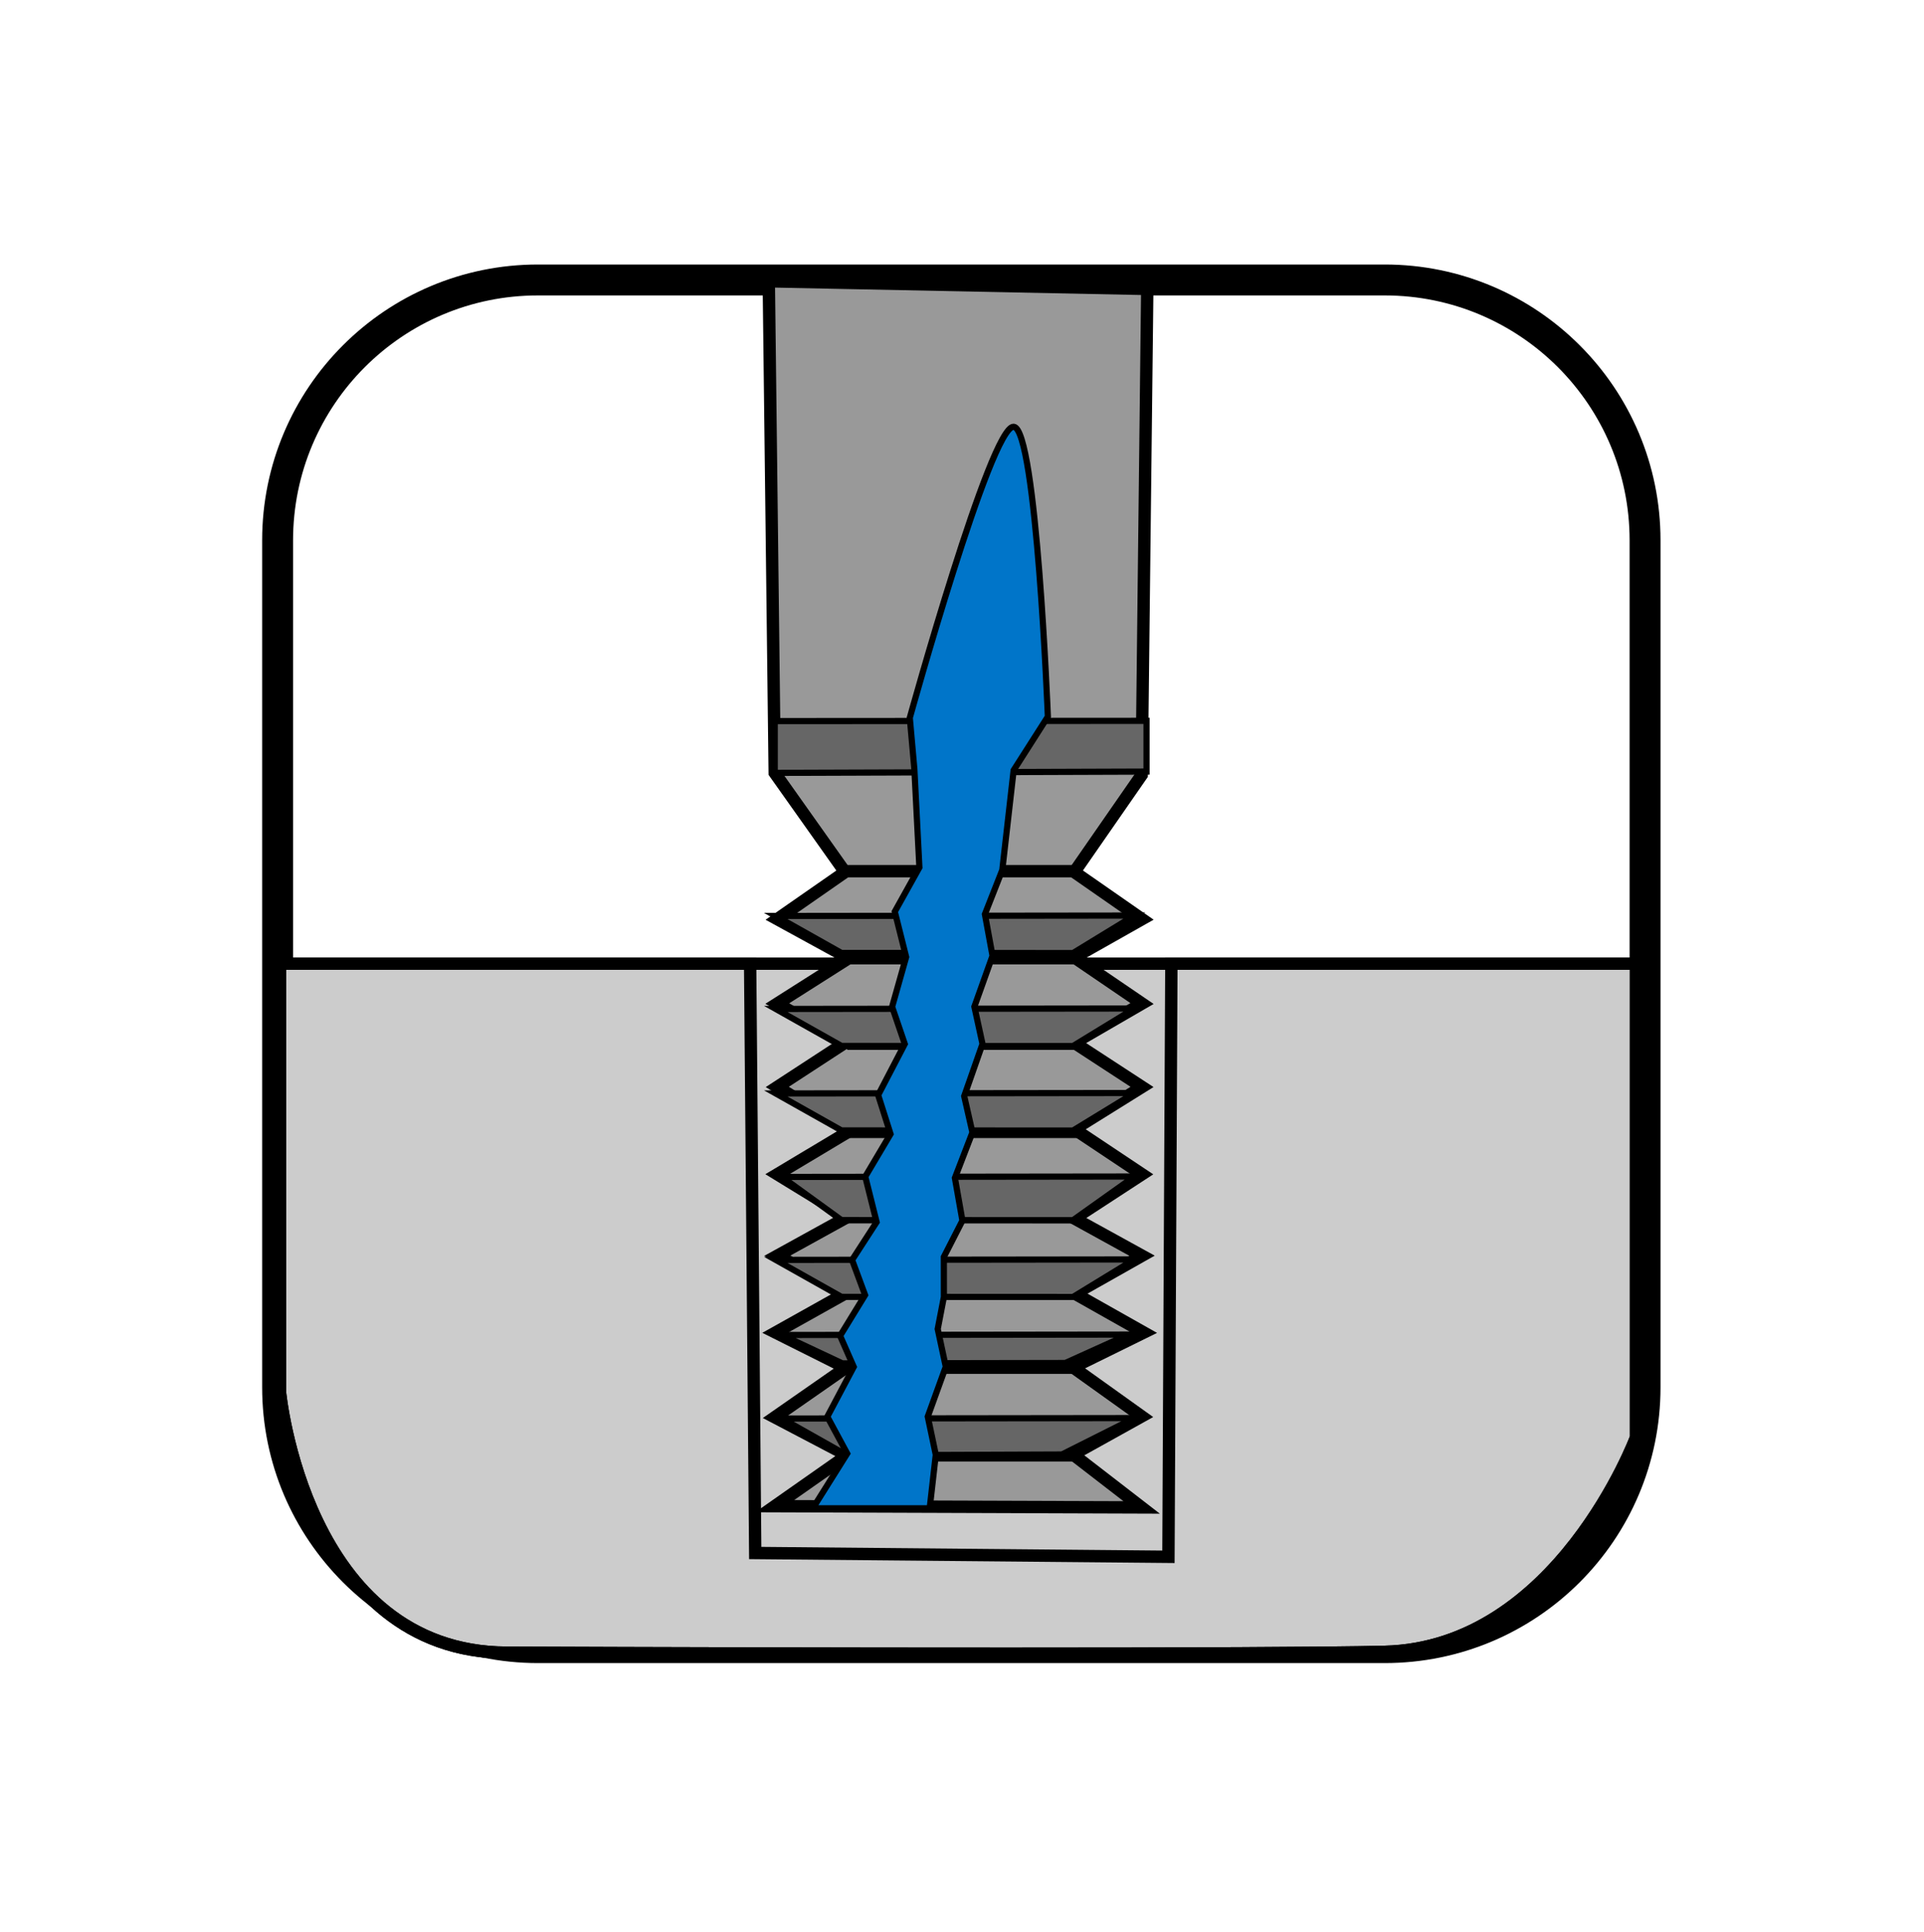<?xml version="1.0" encoding="utf-8"?>
<!-- Generator: Adobe Illustrator 16.0.0, SVG Export Plug-In . SVG Version: 6.00 Build 0)  -->
<!DOCTYPE svg PUBLIC "-//W3C//DTD SVG 1.1//EN" "http://www.w3.org/Graphics/SVG/1.1/DTD/svg11.dtd">
<svg version="1.1" xmlns="http://www.w3.org/2000/svg" xmlns:xlink="http://www.w3.org/1999/xlink" x="0px" y="0px"
	 width="311.203px" height="312.5px" viewBox="0 0 311.203 312.5" enable-background="new 0 0 311.203 312.5" xml:space="preserve">
<g id="Layer_5">
	<rect x="-0.359" y="0.423" fill="none" width="311.811" height="311.811"/>
</g>
<g id="ROUNDED_x5F_SQUARE">
	<path fill="none" d="M266.085,224.344c0,23.26-18.855,42.114-42.115,42.114H87.017c-23.259,0-42.115-18.854-42.115-42.114V87.391
		c0-23.259,18.855-42.115,42.115-42.115H223.97c23.26,0,42.115,18.855,42.115,42.115V224.344z"/>
	<path fill="none" stroke="#000000" stroke-width="5" stroke-miterlimit="10" d="M266.085,224.344
		c0,23.26-18.855,42.114-42.115,42.114H87.017c-23.259,0-42.115-18.854-42.115-42.114V87.391c0-23.259,18.855-42.115,42.115-42.115
		H223.97c23.26,0,42.115,18.855,42.115,42.115V224.344z"/>
	
		<line fill="none" stroke="#000000" stroke-width="2" stroke-miterlimit="10" x1="137.741" y1="141.005" x2="173.046" y2="141.005"/>
</g>
<g id="Layer_7">
	
		<rect x="91.67" y="143.424" display="none" fill="#CCCCCC" stroke="#000000" stroke-width="2" stroke-miterlimit="10" width="126.451" height="101.361"/>
	<g>
		<defs>
			<path id="SVGID_1_" d="M223.955,267.141c-19.13,0.456-95.522,0.334-142,0.138c-32.667-0.138-36.667-42.138-36.667-42.138v-69.295
				h219.333v76.629C264.621,232.475,251.955,266.474,223.955,267.141z"/>
		</defs>
		<defs>
			<path id="SVGID_2_" d="M223.955,267.141c-19.13,0.456-95.522,0.334-142,0.138c-32.667-0.138-36.667-42.138-36.667-42.138v-69.295
				h76.045l0.823,95.309l66.837,0.614l0.474-95.923h75.155v76.629C264.621,232.475,251.955,266.474,223.955,267.141z"/>
		</defs>
		<defs>
			<path id="SVGID_3_" d="M223.955,267.141c-19.13,0.456-95.522,0.334-142,0.138c-32.667-0.138-36.667-42.138-36.667-42.138v-69.295
				h76.045l0.823,95.309l66.837,0.614l0.474-95.923h75.155v76.629C264.621,232.475,251.955,266.474,223.955,267.141z"/>
		</defs>
		<use xlink:href="#SVGID_1_"  display="none" overflow="visible" fill="#CCCCCC"/>
		<use xlink:href="#SVGID_2_"  overflow="visible" fill="#CCCCCC"/>
		<clipPath id="SVGID_4_">
			<use xlink:href="#SVGID_1_"  display="none" overflow="visible"/>
		</clipPath>
		<clipPath id="SVGID_5_" clip-path="url(#SVGID_4_)">
			<use xlink:href="#SVGID_2_"  overflow="visible"/>
		</clipPath>
		<clipPath id="SVGID_6_" clip-path="url(#SVGID_5_)">
			<use xlink:href="#SVGID_3_"  overflow="visible"/>
		</clipPath>
		<g clip-path="url(#SVGID_6_)">
			<polygon fill-rule="evenodd" clip-rule="evenodd" points="76.253,281.72 273.115,85.44 269.585,85.44 72.724,281.72 			"/>
			<polygon fill-rule="evenodd" clip-rule="evenodd" points="84.916,284.99 284.453,85.44 280.925,85.44 81.388,284.99 			"/>
			<polygon fill-rule="evenodd" clip-rule="evenodd" points="93.42,289.242 292.957,89.692 289.429,89.692 89.892,289.242 			"/>
			<polygon fill-rule="evenodd" clip-rule="evenodd" points="101.924,293.494 301.46,93.944 297.933,93.944 98.396,293.494 			"/>
			<polygon fill-rule="evenodd" clip-rule="evenodd" points="109.01,299.162 284.365,126.018 280.835,126.018 105.482,299.162 			
				"/>
			<polygon fill-rule="evenodd" clip-rule="evenodd" points="116.097,304.832 291.451,131.687 287.921,131.687 112.568,304.832 			
				"/>
			<polygon fill-rule="evenodd" clip-rule="evenodd" points="123.183,310.5 298.537,137.356 295.009,137.356 119.654,310.5 			"/>
			<polygon fill-rule="evenodd" clip-rule="evenodd" points="130.269,316.169 305.623,143.025 302.095,143.025 126.742,316.169 			
				"/>
			<polygon fill-rule="evenodd" clip-rule="evenodd" points="137.355,321.837 297.103,162.457 293.576,162.457 133.828,321.837 			
				"/>
			<polygon fill-rule="evenodd" clip-rule="evenodd" points="144.443,327.507 304.189,168.125 300.662,168.125 140.914,327.507 			
				"/>
			<polygon fill-rule="evenodd" clip-rule="evenodd" points="151.529,333.175 337.878,146.906 334.351,146.906 148,333.175 			"/>
			<polygon fill-rule="evenodd" clip-rule="evenodd" points="158.615,338.845 344.964,152.575 341.437,152.575 155.087,338.845 			
				"/>
			<polygon fill-rule="evenodd" clip-rule="evenodd" points="165.701,344.513 352.052,158.244 348.525,158.244 162.173,344.513 			
				"/>
			<polygon fill-rule="evenodd" clip-rule="evenodd" points="190.523,332.154 359.138,163.913 355.611,163.913 186.996,332.154 			
				"/>
			<polygon fill-rule="evenodd" clip-rule="evenodd" points="197.609,337.822 366.226,169.582 362.699,169.582 194.082,337.822 			
				"/>
			<polygon fill-rule="evenodd" clip-rule="evenodd" points="204.697,343.492 373.312,175.251 369.785,175.251 201.167,343.492 			
				"/>
			<polygon fill-rule="evenodd" clip-rule="evenodd" points="211.783,349.16 380.4,180.919 376.873,180.919 208.255,349.16 			"/>
			<polygon fill-rule="evenodd" clip-rule="evenodd" points="218.869,354.83 387.486,186.589 383.958,186.589 215.341,354.83 			"/>
			<polygon fill-rule="evenodd" clip-rule="evenodd" points="225.957,360.498 394.574,192.257 391.046,192.257 222.427,360.498 			
				"/>
			<polygon fill-rule="evenodd" clip-rule="evenodd" points="-36.144,166.141 73.302,57.388 69.772,57.388 -39.673,166.141 			"/>
			<polygon fill-rule="evenodd" clip-rule="evenodd" points="-62.56,204.357 84.64,57.388 81.111,57.388 -66.088,204.357 			"/>
			<polygon fill-rule="evenodd" clip-rule="evenodd" points="-54.056,208.609 93.144,61.64 89.615,61.64 -57.584,208.609 			"/>
			<polygon fill-rule="evenodd" clip-rule="evenodd" points="-45.552,212.861 101.647,65.892 98.119,65.892 -49.08,212.861 			"/>
			<polygon fill-rule="evenodd" clip-rule="evenodd" points="-38.466,218.529 136.888,45.385 133.361,45.385 -41.993,218.529 			"/>
			<polygon fill-rule="evenodd" clip-rule="evenodd" points="-31.379,224.199 143.976,51.054 140.447,51.054 -34.907,224.199 			"/>
			<polygon fill-rule="evenodd" clip-rule="evenodd" points="-24.292,229.867 151.062,56.723 147.533,56.723 -27.821,229.867 			"/>
			<polygon fill-rule="evenodd" clip-rule="evenodd" points="-17.206,235.537 158.148,62.392 154.621,62.392 -20.734,235.537 			"/>
			<polygon fill-rule="evenodd" clip-rule="evenodd" points="-10.12,241.205 149.626,81.823 146.099,81.823 -13.647,241.205 			"/>
			<polygon fill-rule="evenodd" clip-rule="evenodd" points="-3.033,246.875 156.714,87.492 153.187,87.492 -6.562,246.875 			"/>
			<polygon fill-rule="evenodd" clip-rule="evenodd" points="4.054,252.542 190.402,66.272 186.875,66.272 0.524,252.542 			"/>
			<polygon fill-rule="evenodd" clip-rule="evenodd" points="11.14,258.212 197.49,71.941 193.962,71.941 7.611,258.212 			"/>
			<polygon fill-rule="evenodd" clip-rule="evenodd" points="18.226,263.88 204.576,77.61 201.048,77.61 14.698,263.88 			"/>
			<polygon fill-rule="evenodd" clip-rule="evenodd" points="43.048,251.521 211.664,83.279 208.136,83.279 39.52,251.521 			"/>
			<polygon fill-rule="evenodd" clip-rule="evenodd" points="50.134,257.189 218.75,88.948 215.222,88.948 46.606,257.189 			"/>
			<polygon fill-rule="evenodd" clip-rule="evenodd" points="57.221,262.859 225.837,94.617 222.31,94.617 53.692,262.859 			"/>
			<polygon fill-rule="evenodd" clip-rule="evenodd" points="64.307,268.527 232.923,100.286 229.396,100.286 60.779,268.527 			"/>
			<polygon fill-rule="evenodd" clip-rule="evenodd" points="71.394,274.197 240.011,105.955 236.484,105.955 67.865,274.197 			"/>
		</g>
		
			<use xlink:href="#SVGID_1_"  display="none" overflow="visible" fill="none" stroke="#000000" stroke-width="2" stroke-miterlimit="10"/>
		<use xlink:href="#SVGID_2_"  overflow="visible" fill="none" stroke="#000000" stroke-width="2" stroke-miterlimit="10"/>
	</g>
	<polygon display="none" fill="#999999" stroke="#000000" stroke-width="2" stroke-miterlimit="10" points="185.156,134.875 
		177.886,139.859 184.904,144.07 177.886,148.681 185.505,152.29 177.685,156.701 185.103,161.713 177.685,166.325 184.904,170.535 
		177.485,175.147 185.103,179.558 177.886,184.169 184.904,188.781 177.485,193.392 185.103,197.803 177.685,202.214 
		185.103,206.625 177.886,211.036 185.103,216.048 177.886,220.66 178.488,242.712 155.914,254.683 133.391,242.712 133.993,220.66 
		126.775,216.048 133.993,211.036 126.775,206.625 134.193,202.214 126.775,197.803 134.394,193.392 126.975,188.781 
		133.993,184.169 126.775,179.558 134.394,175.147 126.975,170.535 134.193,166.325 126.775,161.713 134.193,156.701 
		126.374,152.29 133.993,148.681 126.975,144.07 133.993,139.859 126.722,134.875 125.955,44.186 185.288,45.519 	"/>
	<polygon display="none" fill="#ED1C24" points="184.886,220.66 192.103,216.048 184.886,211.036 192.103,206.625 184.685,202.214 
		192.103,197.803 184.485,193.392 191.904,188.781 184.886,184.169 192.103,179.558 184.485,175.147 191.904,170.535 
		184.685,166.325 192.103,161.713 184.685,156.701 178.685,156.701 186.103,161.713 178.685,166.325 185.904,170.535 
		178.485,175.147 186.103,179.558 178.886,184.169 185.904,188.781 178.485,193.392 186.103,197.803 178.685,202.214 
		186.103,206.625 178.886,211.036 186.103,216.048 178.886,220.66 	"/>
	<polygon display="none" fill="#ED1C24" points="132.993,220.66 125.775,216.048 132.993,211.036 125.775,206.625 133.193,202.214 
		125.775,197.803 133.394,193.392 125.975,188.781 132.993,184.169 125.775,179.558 133.394,175.147 125.975,170.535 
		133.193,166.325 125.775,161.713 133.193,156.701 128.075,156.701 120.657,161.713 128.075,166.325 120.857,170.535 
		128.275,175.147 120.657,179.558 126.993,184.169 119.975,188.781 127.394,193.392 119.775,197.803 127.193,202.214 
		119.775,206.625 126.993,211.036 119.775,216.048 126.993,220.66 	"/>
	<polyline display="none" fill="#ED2926" stroke="#000000" stroke-width="2" stroke-miterlimit="10" points="378.979,153.905 
		368.028,161.364 378.978,167.712 368.028,174.853 378.978,181.677 368.028,188.977 378.978,196.118 368.028,202.148 
		378.884,208.285 367.739,214.572 378.594,220.708 364.63,220.708 353.775,214.572 364.921,208.285 354.066,202.148 
		365.013,196.118 354.066,188.977 365.013,181.677 354.066,174.853 365.013,167.712 354.066,161.364 365.015,153.905 
		378.979,153.905 	"/>
	<polygon display="none" fill="#999999" stroke="#000000" stroke-width="2" stroke-miterlimit="10" points="417.017,220.636 
		427.872,214.5 416.727,208.212 427.583,202.077 416.633,196.047 427.583,188.906 416.633,181.605 427.583,174.782 416.633,167.641 
		427.583,161.293 416.632,153.834 427.583,147.646 416.632,140.028 427.583,133.681 427.631,133.681 426.909,44.891 369.259,44.891 
		368.537,133.681 368.585,133.681 379.536,140.028 368.585,147.646 379.536,153.834 368.585,161.293 379.535,167.641 
		368.585,174.782 379.535,181.605 368.585,188.906 379.535,196.047 368.585,202.077 379.441,208.212 368.297,214.5 379.151,220.636 
		378.553,242.341 397.676,253.498 397.676,253.974 398.084,253.736 398.493,253.974 398.493,253.498 417.615,242.341 	"/>
	<polyline display="none" fill="#ED2926" stroke="#000000" stroke-width="2" stroke-miterlimit="10" points="416.632,153.834 
		430.844,153.905 441.792,161.364 430.846,167.712 441.792,174.853 430.846,181.677 441.792,188.977 430.846,196.118 
		441.792,202.148 430.938,208.285 442.083,214.572 431.229,220.708 417.265,220.708 428.119,214.572 416.975,208.285 
		427.83,202.148 416.881,196.118 427.83,188.977 416.881,181.677 427.83,174.853 416.881,167.712 427.83,161.364 416.88,153.905 	
		"/>
	<g>
		<polyline display="none" fill="#ED2926" stroke="#000000" stroke-width="2" stroke-miterlimit="10" points="136.118,153.905 
			125.168,161.364 136.117,167.712 125.168,174.853 136.117,181.677 125.168,188.977 136.117,196.118 125.168,202.148 
			136.023,208.285 124.879,214.572 135.733,220.708 121.77,220.708 110.915,214.572 122.061,208.285 111.206,202.148 
			122.152,196.118 111.206,188.977 122.152,181.677 111.206,174.853 122.152,167.712 111.206,161.364 122.154,153.905 
			136.118,153.905 		"/>
		<polygon fill="#999999" stroke="#000000" stroke-width="2" stroke-miterlimit="10" points="173.572,221.132 185.011,215.5 
			173.867,209.212 184.723,203.077 173.773,197.047 184.723,189.906 173.773,182.605 184.723,175.782 173.773,168.641 
			184.723,162.293 173.772,154.834 184.723,148.646 173.772,141.028 184.662,125.329 185.568,46.729 124.35,45.488 125.309,124.989 
			136.676,141.028 125.725,148.646 137.265,154.964 125.725,162.293 136.675,168.641 125.725,175.782 137.353,182.946 
			125.725,189.906 137.033,196.838 125.725,203.077 137.033,209.011 125.437,215.5 136.81,221.194 125.309,229.204 137.033,235.357 
			125.309,243.581 184.662,243.786 173.572,235.223 184.662,229.061 		"/>
		<polyline display="none" fill="#ED2926" stroke="#000000" stroke-width="2" stroke-miterlimit="10" points="173.772,153.834 
			187.983,153.905 198.932,161.364 187.985,167.712 198.932,174.853 187.985,181.677 198.932,188.977 187.985,196.118 
			198.932,202.148 188.077,208.285 199.223,214.572 188.368,220.708 174.404,220.708 185.259,214.572 174.114,208.285 
			184.97,202.148 174.021,196.118 184.97,188.977 174.021,181.677 184.97,174.853 174.021,167.712 184.97,161.364 174.02,153.905 		
			"/>
	</g>
	<path fill="#999999" stroke="#000000" stroke-width="2" stroke-miterlimit="10" d="M149.132,170.734"/>
</g>
<g id="Layer_8">
	
		<line fill="none" stroke="#000000" stroke-width="2" stroke-miterlimit="10" x1="137.033" y1="154.966" x2="174.311" y2="154.966"/>
	
		<line fill="none" stroke="#000000" stroke-width="2" stroke-miterlimit="10" x1="137.033" y1="168.788" x2="174.311" y2="168.788"/>
	
		<line fill="none" stroke="#000000" stroke-width="2" stroke-miterlimit="10" x1="137.121" y1="183.049" x2="174.399" y2="183.049"/>
	
		<line fill="none" stroke="#000000" stroke-width="2" stroke-miterlimit="10" x1="137.033" y1="196.838" x2="174.311" y2="196.838"/>
	
		<line fill="none" stroke="#000000" stroke-width="2" stroke-miterlimit="10" x1="137.033" y1="209.011" x2="174.311" y2="209.011"/>
	
		<line fill="none" stroke="#000000" stroke-width="2" stroke-miterlimit="10" x1="137.033" y1="221.184" x2="174.311" y2="221.184"/>
	
		<line fill="none" stroke="#000000" stroke-width="2" stroke-miterlimit="10" x1="137.033" y1="235.357" x2="174.311" y2="235.357"/>
	
		<line fill="none" stroke="#000000" stroke-width="2" stroke-miterlimit="10" x1="137.033" y1="140.888" x2="174.311" y2="140.888"/>
</g>
<g id="Layer_9">
	<g>
		<g>
			<polygon fill="#666666" stroke="#000000" stroke-miterlimit="10" points="173.558,154.133 136.105,154.117 125.473,148.136 
				183.485,148.068 			"/>
			<polygon fill="#666666" stroke="#000000" stroke-miterlimit="10" points="173.558,169.166 136.105,169.149 125.473,163.168 
				183.485,163.101 			"/>
			<polygon fill="#666666" stroke="#000000" stroke-miterlimit="10" points="173.558,182.833 136.105,182.816 125.473,176.835 
				183.485,176.768 			"/>
			<polygon fill="#666666" stroke="#000000" stroke-miterlimit="10" points="173.558,197.333 136.105,197.316 126.473,190.335 
				183.485,190.268 			"/>
			<polygon fill="#666666" stroke="#000000" stroke-miterlimit="10" points="173.558,209.75 136.105,209.732 125.473,203.752 
				183.485,203.685 			"/>
			<polygon fill="#666666" stroke="#000000" stroke-miterlimit="10" points="172.316,220.427 136.254,220.49 126.473,215.898 
				182.485,215.83 			"/>
			<polygon fill="#666666" stroke="#000000" stroke-miterlimit="10" points="171.762,235.223 137.033,235.357 126.473,229.407 
				183.485,229.338 			"/>
		</g>
	</g>
	<path fill="none" stroke="#000000" stroke-width="0.201" stroke-linecap="round" stroke-miterlimit="10" d="M414.75,325.824"/>
	<polygon fill="#666666" stroke="#000000" stroke-miterlimit="10" points="185.447,124.783 125.309,124.989 125.309,116.616 
		185.447,116.577 	"/>
	<path fill="#0075C9" stroke="#000000" stroke-miterlimit="10" d="M150.377,243.921l0.984-8.654l-1.298-6.172l2.917-8.062
		l-1.306-6.103l0.996-5.164l-0.004-6.492l3.003-5.876l-1.216-6.897l2.837-7.363l-1.333-5.864l2.961-8.446l-1.314-6.027l2.935-8.222
		l-1.234-6.727l2.813-7.154l1.835-16.13l5.537-8.674c0,0-1.848-46.692-5.537-46.876c-3.692-0.185-16.795,47.061-16.795,47.061
		l0.739,8.305l0.813,15.904l-3.981,7.144l1.839,7.339l-2.272,8.049l2.049,6.014l-4.307,8.265l2.004,6.298l-4.089,6.888l1.837,7.353
		l-3.969,6.122l2.102,5.679l-4.041,6.59l2.206,5.023l-4.274,8.061l3.216,5.955l-5.559,8.857H150.377z"/>
</g>
</svg>

